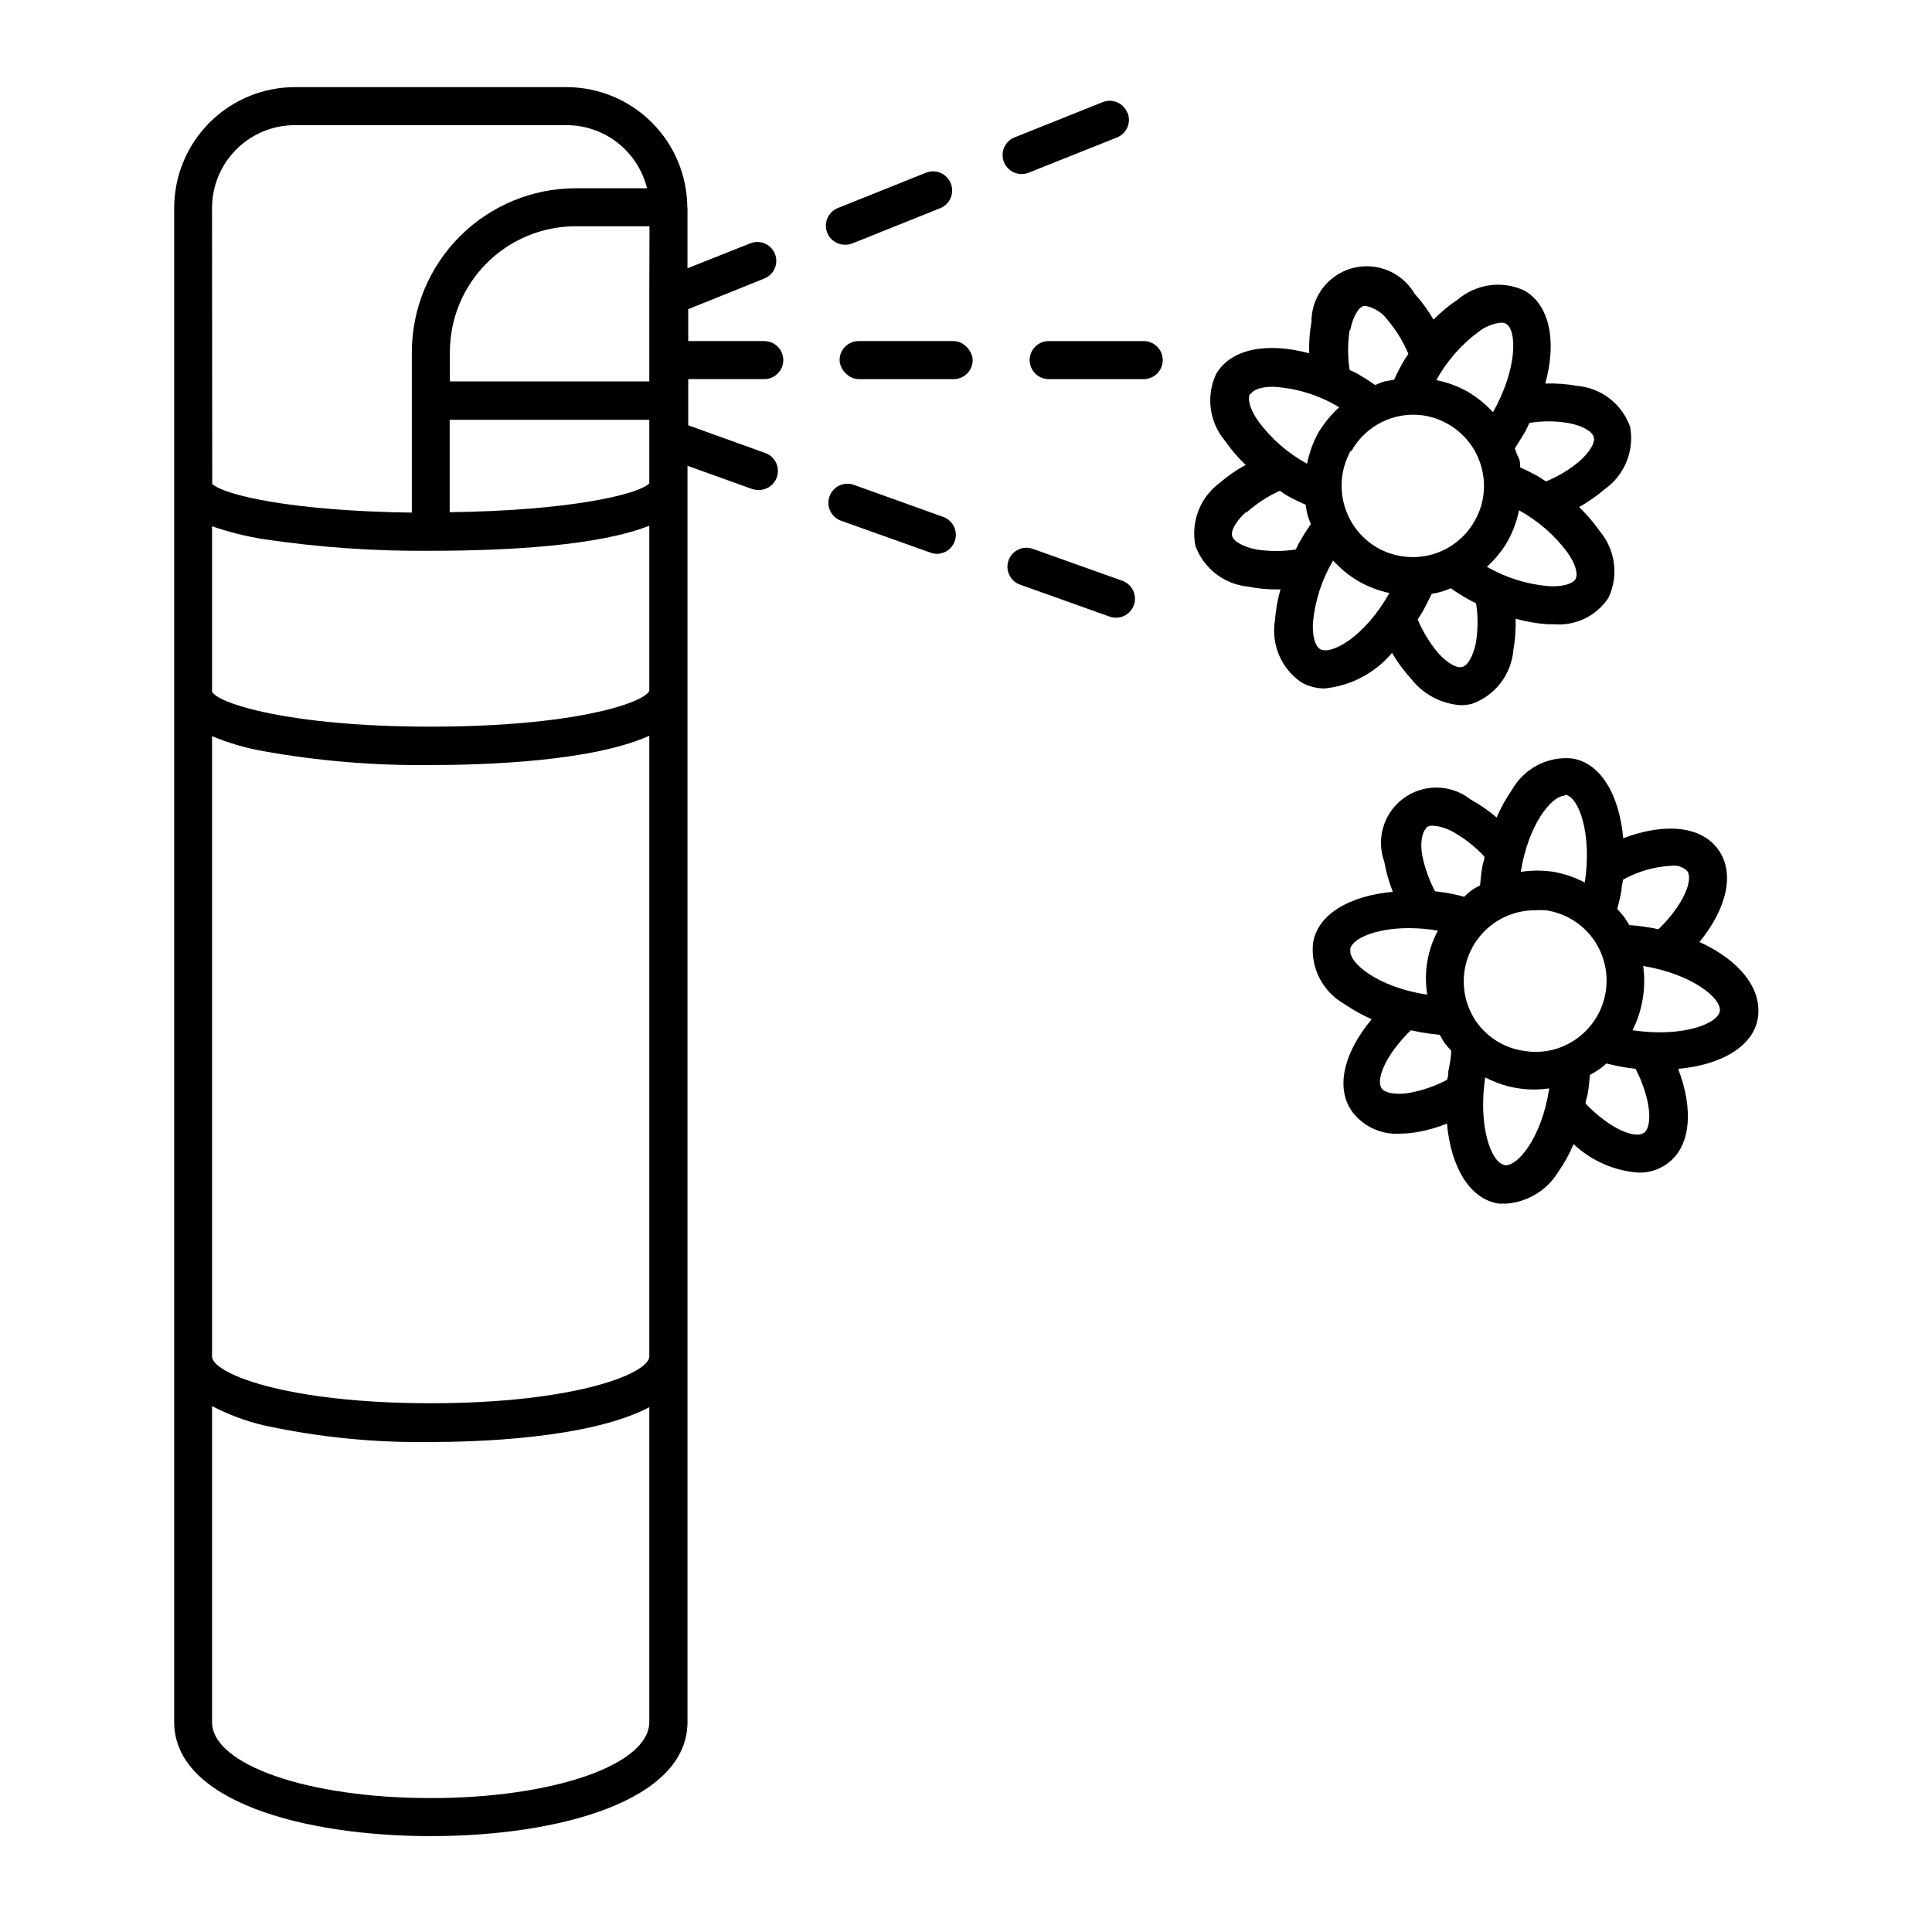 <?xml version="1.0" encoding="UTF-8"?>
<!-- Uploaded to: ICON Repo, www.iconrepo.com, Generator: ICON Repo Mixer Tools -->
<svg fill="#000000" width="800px" height="800px" version="1.1" viewBox="144 144 512 512" xmlns="http://www.w3.org/2000/svg">
 <g>
  <path d="m326.14 198.88c-0.066-8.438-3.457-16.508-9.438-22.461s-14.066-9.305-22.504-9.332h-72.047c-8.488 0.016-16.625 3.398-22.625 9.402-5.996 6.008-9.367 14.152-9.367 22.641v401.23c0 20.906 34.16 30.23 68.016 30.23s68.016-9.32 68.016-30.23v-332.92l16.977 6.098c0.535 0.191 1.098 0.297 1.664 0.301 2.242 0.125 4.301-1.25 5.039-3.375 0.457-1.301 0.359-2.734-0.27-3.961-0.629-1.23-1.734-2.148-3.059-2.539l-20.152-7.254v-12.242h20.152c1.336 0 2.617-0.531 3.562-1.477 0.945-0.945 1.477-2.227 1.477-3.562 0-1.336-0.531-2.617-1.477-3.562-0.945-0.945-2.227-1.477-3.562-1.477h-20.152v-8.461l20.152-8.113c1.246-0.492 2.242-1.461 2.769-2.688 0.531-1.23 0.547-2.617 0.055-3.863-1.051-2.566-3.977-3.809-6.551-2.769l-16.625 6.602v-16.125zm-125.95 0.25c0-5.824 2.312-11.414 6.434-15.531 4.121-4.121 9.707-6.434 15.531-6.434h72.047c4.902 0.016 9.656 1.672 13.512 4.703 3.852 3.031 6.578 7.262 7.75 12.023h-18.945c-11.504 0.027-22.531 4.613-30.66 12.75-8.133 8.141-12.703 19.172-12.719 30.68v42.523c-31.438-0.402-49.727-4.586-52.898-7.609zm115.88 401.23c0 11.336-25.492 20.152-57.938 20.152s-57.938-8.816-57.938-20.152v-83.734c4.25 2.211 8.75 3.902 13.402 5.039 14.625 3.199 29.566 4.707 44.535 4.484 11.539 0 41.969-0.805 57.938-9.219zm0-96.883c0 4.434-19.398 12.395-57.938 12.395-38.543 0-57.938-7.961-57.938-12.395v-164.39c4.375 1.82 8.938 3.156 13.602 3.977 14.633 2.621 29.477 3.852 44.336 3.68 14.508 0 42.824-0.957 57.938-7.758zm0-176.33c-1.863 3.324-20.453 9.422-57.938 9.422s-56.477-6.195-57.938-9.27v-43.832c4.473 1.547 9.078 2.695 13.754 3.426 14.625 2.18 29.398 3.211 44.184 3.07 21.008 0 44.789-1.41 57.938-6.648zm0-55.016c-3.223 3.023-21.512 7.203-52.898 7.609v-24.488h52.898zm0-49.828v22.773h-52.848v-7.758c0-8.84 3.508-17.312 9.75-23.566 6.242-6.254 14.715-9.773 23.551-9.789h19.598z"/>
  <path d="m460.81 288.71c1.094 2.953 3.008 5.535 5.516 7.445 2.504 1.906 5.504 3.066 8.641 3.336 2.488 0.5 5.019 0.734 7.559 0.707h0.805c-0.762 2.695-1.25 5.465-1.461 8.262-0.512 3.113-0.125 6.305 1.117 9.207 1.238 2.898 3.281 5.387 5.887 7.168 1.891 1.066 4.027 1.621 6.195 1.609 6.945-0.703 13.34-4.082 17.836-9.422 1.438 2.453 3.129 4.75 5.039 6.852 3.168 4.07 7.906 6.613 13.047 7.004 1.09 0.02 2.176-0.117 3.227-0.402 2.965-1.082 5.562-2.992 7.481-5.5 1.918-2.508 3.082-5.512 3.352-8.656 0.488-2.762 0.691-5.562 0.602-8.363 2.699 0.762 5.469 1.25 8.266 1.461h1.664-0.004c2.863 0.281 5.75-0.227 8.344-1.469 2.594-1.242 4.797-3.176 6.367-5.586 1.336-2.856 1.82-6.039 1.402-9.164-0.422-3.125-1.727-6.062-3.769-8.469-1.594-2.293-3.418-4.422-5.441-6.348 2.43-1.379 4.723-2.981 6.852-4.785 2.566-1.836 4.555-4.367 5.734-7.293 1.18-2.93 1.496-6.133 0.918-9.234-1.066-2.977-2.973-5.582-5.484-7.504-2.508-1.918-5.523-3.074-8.676-3.328-2.742-0.488-5.527-0.688-8.312-0.602 3.074-11.133 1.211-20.809-5.543-24.637h0.004c-2.859-1.336-6.039-1.82-9.164-1.402-3.125 0.422-6.066 1.727-8.469 3.769-2.332 1.547-4.496 3.34-6.449 5.34-1.43-2.477-3.117-4.789-5.039-6.902-2.191-3.738-5.926-6.312-10.195-7.035-4.273-0.727-8.645 0.477-11.945 3.281-3.301 2.809-5.191 6.93-5.168 11.262-0.488 2.742-0.688 5.527-0.602 8.312-11.184-3.023-20.809-1.211-24.688 5.543-1.324 2.859-1.801 6.035-1.383 9.16 0.418 3.121 1.719 6.062 3.75 8.473 1.598 2.32 3.441 4.465 5.492 6.398-2.465 1.348-4.777 2.949-6.902 4.785-2.551 1.887-4.512 4.465-5.644 7.43-1.133 2.961-1.395 6.188-0.754 9.297zm33.051 27.305c-1.359-0.754-2.117-3.527-1.914-7.106v0.004c0.559-5.785 2.379-11.375 5.34-16.375 1.973 2.18 4.266 4.047 6.801 5.543 2.531 1.434 5.266 2.469 8.109 3.074-6.398 11.484-15.414 16.574-18.336 14.859zm41.262-1.66c-0.707 3.477-2.117 5.996-3.629 6.398-1.512 0.402-3.981-1.059-6.348-3.68-2.258-2.676-4.09-5.684-5.441-8.918 0.453-0.754 0.957-1.461 1.41-2.266 0.453-0.805 1.613-3.023 2.316-4.535h0.004c1.738-0.242 3.434-0.734 5.035-1.461 1.41 1.004 2.871 1.93 4.383 2.773 0.754 0.453 1.562 0.805 2.316 1.211l0.004-0.004c0.543 3.473 0.523 7.012-0.051 10.48zm26.398-16.879c-0.805 1.309-3.527 2.066-7.106 1.863h0.004c-5.769-0.488-11.359-2.242-16.375-5.137 2.164-1.957 4.016-4.234 5.492-6.75 1.41-2.574 2.43-5.34 3.023-8.215 5.09 2.789 9.508 6.656 12.945 11.336 1.965 2.773 2.773 5.543 2.016 6.902zm-13.352-39.043c0.453-0.805 0.754-1.613 1.16-2.367v-0.004c1.668-0.258 3.352-0.391 5.039-0.402 1.855 0.004 3.711 0.172 5.539 0.504 3.527 0.707 5.996 2.117 6.449 3.629 0.453 1.512-1.059 3.981-3.68 6.348h0.004c-2.684 2.273-5.711 4.109-8.969 5.441l-2.215-1.41c-1.562-0.855-3.074-1.613-4.637-2.316 0-0.906 0-1.762-0.453-2.621-0.453-0.855-0.656-1.613-0.957-2.418 0.906-1.41 1.812-2.871 2.719-4.383zm-12.141-26.652c1.688-1.273 3.691-2.059 5.793-2.269 0.434-0.004 0.863 0.082 1.262 0.254 2.973 1.715 3.074 11.941-3.426 23.477-1.977-2.164-4.269-4.016-6.805-5.492-2.562-1.426-5.332-2.445-8.211-3.023 2.805-5.094 6.691-9.516 11.387-12.945zm-34.207-0.301c0.707-3.477 2.117-5.996 3.578-6.398h0.555l-0.004-0.004c2.328 0.48 4.394 1.812 5.793 3.731 2.273 2.691 4.125 5.719 5.492 8.969-0.504 0.754-1.008 1.461-1.41 2.215-0.867 1.504-1.66 3.051-2.367 4.637l-2.57 0.453c-0.855 0.25-1.664 0.656-2.469 0.957-1.41-1.008-2.871-1.914-4.383-2.82-1.512-0.906-1.562-0.754-2.367-1.16-0.547-3.508-0.547-7.074 0-10.582zm0.301 32.094v-0.004c1.613-2.906 3.969-5.336 6.828-7.035s6.117-2.609 9.445-2.637c3.269-0.02 6.488 0.832 9.32 2.469 4.352 2.465 7.543 6.562 8.867 11.387 1.359 4.832 0.703 10.012-1.816 14.355-2.461 4.356-6.559 7.547-11.383 8.867-4.84 1.305-9.996 0.652-14.359-1.812-4.324-2.5-7.492-6.606-8.812-11.426-1.32-4.816-0.688-9.961 1.758-14.32zm-26.703-15.113c0.707-1.211 2.82-1.965 5.894-1.965v-0.004c6.223 0.336 12.262 2.203 17.582 5.441-2.164 1.969-4.031 4.242-5.539 6.75-1.406 2.57-2.406 5.34-2.973 8.211-5.121-2.789-9.559-6.676-13-11.383-2.113-3.023-2.871-5.797-2.113-7.156zm-1.059 31.336v-0.004c2.633-2.352 5.606-4.285 8.816-5.742 0.715 0.527 1.453 1.016 2.219 1.461 1.562 0.855 3.074 1.562 4.637 2.266h-0.004c0.102 0.883 0.25 1.758 0.457 2.621 0.246 0.84 0.551 1.664 0.906 2.469-0.957 1.41-1.914 2.871-2.769 4.383-0.855 1.512-0.805 1.562-1.211 2.367-3.473 0.535-7.008 0.535-10.48 0-3.477-0.707-5.996-2.117-6.398-3.578-0.402-1.461 1.059-3.977 3.68-6.348z"/>
  <path d="m599.36 369.16c-4.535-6.348-14.258-7.152-25.191-3.023-1.008-11.488-6.047-20.152-13.754-21.16v0.004c-3.141-0.266-6.289 0.379-9.074 1.852-2.789 1.473-5.094 3.715-6.644 6.461-1.598 2.309-2.965 4.773-4.078 7.356-2.125-1.836-4.441-3.441-6.902-4.789-3.359-2.644-7.703-3.695-11.898-2.871-4.195 0.82-7.824 3.434-9.934 7.152s-2.488 8.172-1.043 12.195c0.496 2.738 1.254 5.418 2.269 8.012-11.488 1.008-20.152 6.047-21.16 13.754-0.309 3.18 0.312 6.379 1.789 9.215 1.477 2.836 3.742 5.18 6.523 6.754 2.281 1.574 4.711 2.922 7.254 4.031-7.406 8.816-9.773 18.34-5.039 24.688 3 3.856 7.723 5.969 12.598 5.641 1.484-0.016 2.969-0.148 4.434-0.402 2.727-0.469 5.394-1.23 7.957-2.266 1.008 11.539 6.098 20.152 13.805 21.211h1.965c5.68-0.441 10.801-3.594 13.754-8.465 1.594-2.289 2.945-4.738 4.031-7.305 4.691 4.414 10.758 7.082 17.18 7.555 2.703 0.062 5.356-0.75 7.559-2.316 6.297-4.484 7.152-14.258 2.973-25.191 11.539-1.008 20.152-6.098 21.16-13.754 1.008-7.656-5.039-15.113-15.516-19.852 7.152-8.766 9.52-18.184 4.984-24.484zm-25.645 10.684c0-0.957 0.301-1.812 0.402-2.719v-0.004c3.902-2.172 8.242-3.43 12.699-3.676 1.586-0.25 3.195 0.277 4.332 1.41 1.613 2.266-0.906 8.867-7.656 15.418l-0.004-0.004c-0.879-0.219-1.77-0.387-2.668-0.504-1.668-0.293-3.348-0.496-5.039-0.602-0.445-0.781-0.934-1.539-1.461-2.269-0.547-0.703-1.137-1.379-1.762-2.016 0.492-1.652 0.879-3.336 1.156-5.035zm-15.113-25.191h0.352c3.375 0.605 7.004 10.078 5.039 23.227-2.578-1.352-5.348-2.301-8.211-2.824-2.906-0.453-5.863-0.453-8.766 0 1.965-12.391 8.109-20.152 11.586-20.152zm-36.625 8.613c0.508-0.328 1.105-0.484 1.711-0.453 1.938 0.145 3.816 0.73 5.492 1.715 3.062 1.719 5.832 3.914 8.211 6.5 0 0.855-0.402 1.715-0.555 2.57-0.301 1.762-0.453 3.477-0.605 5.039l0.004-0.004c-0.785 0.387-1.543 0.824-2.269 1.309-0.691 0.531-1.348 1.102-1.965 1.715-1.66-0.457-3.34-0.824-5.039-1.109l-2.672-0.352h0.004c-1.559-2.969-2.695-6.141-3.375-9.422-0.656-3.527 0-6.348 1.059-7.254zm-20.152 32.242c0.453-2.672 6.551-5.543 15.566-5.543v0.004c2.566 0.008 5.129 0.227 7.656 0.656-1.371 2.586-2.324 5.375-2.82 8.262-0.453 2.887-0.453 5.828 0 8.715-13.047-1.965-20.906-8.465-20.355-11.84zm25.996 31.992c0 0.906 0 1.812-0.352 2.672h-0.004c-3.16 1.668-6.559 2.84-10.074 3.477-3.477 0.555-6.348 0-7.203-1.16-1.664-2.266 0.906-8.867 7.707-15.469l2.621 0.555c1.762 0.301 3.477 0.504 5.039 0.656 0.453 0.754 0.805 1.512 1.309 2.215v0.004c0.531 0.688 1.102 1.344 1.711 1.965 0 1.914-0.402 3.629-0.703 5.34zm14.812 25.191c-3.375-0.555-7.004-10.078-5.039-23.176v0.004c4.031 2.137 8.531 3.242 13.098 3.223 1.297-0.023 2.594-0.125 3.879-0.301-2.016 13.148-8.465 20.855-11.891 20.352zm5.039-30.23-0.004 0.004c-4.879-0.738-9.266-3.383-12.191-7.356-2.711-3.754-3.945-8.379-3.469-12.984 0.48-4.609 2.641-8.879 6.07-11.992 3.426-3.117 7.883-4.859 12.512-4.898 1.043-0.074 2.086-0.074 3.125 0 5.043 0.754 9.566 3.516 12.543 7.656 2.898 4.082 4.066 9.141 3.246 14.078-0.824 4.938-3.562 9.348-7.629 12.27-4.086 2.953-9.195 4.113-14.156 3.227zm31.941 21.766c-2.266 1.613-8.867-0.957-15.418-7.758 0-0.855 0.402-1.715 0.555-2.57 0.301-1.762 0.453-3.426 0.605-5.039 0.773-0.402 1.527-0.855 2.266-1.359v0.004c0.734-0.516 1.441-1.07 2.113-1.664 1.613 0.402 3.223 0.754 5.039 1.059l2.672 0.352c4.231 8.262 4.484 15.367 2.215 16.98zm20.152-32.242c-0.555 3.375-10.078 7.004-23.125 5.039h-0.004c2.641-5.262 3.625-11.199 2.824-17.027 13.047 2.164 20.855 8.613 20.301 11.988z"/>
  <path d="m442.77 173.89c-0.496-1.246-1.461-2.242-2.691-2.769-1.227-0.531-2.617-0.551-3.859-0.055l-23.426 9.371c-2.551 1.066-3.766 3.992-2.723 6.551 1.047 2.57 3.977 3.809 6.551 2.769l23.375-9.32c1.246-0.492 2.242-1.461 2.769-2.688 0.531-1.23 0.547-2.617 0.055-3.859z"/>
  <path d="m389.42 189.76-23.375 9.371c-1.246 0.496-2.242 1.461-2.769 2.691-0.531 1.227-0.547 2.617-0.055 3.859 0.766 1.918 2.621 3.176 4.688 3.172 0.633 0.02 1.266-0.082 1.863-0.301l23.375-9.371h0.004c1.242-0.492 2.238-1.461 2.766-2.688 0.531-1.23 0.551-2.617 0.055-3.863-0.484-1.25-1.449-2.258-2.676-2.797-1.23-0.539-2.625-0.566-3.875-0.074z"/>
  <path d="m417.73 289.46c-2.617-0.941-5.504 0.41-6.449 3.023-0.945 2.617 0.406 5.504 3.023 6.449l23.73 8.465h-0.004c0.551 0.199 1.129 0.301 1.715 0.301 2.445 0 4.535-1.758 4.957-4.168 0.422-2.406-0.945-4.769-3.246-5.606z"/>
  <path d="m394 281-23.73-8.516c-2.629-0.934-5.516 0.445-6.449 3.074-0.93 2.629 0.445 5.516 3.074 6.449l23.73 8.465v-0.004c0.531 0.195 1.094 0.297 1.66 0.305 2.137-0.008 4.031-1.363 4.738-3.375 0.91-2.602-0.438-5.453-3.023-6.398z"/>
  <path d="m452.14 239.43c0-1.336-0.531-2.617-1.477-3.562-0.945-0.945-2.227-1.477-3.562-1.477h-25.191c-2.781 0-5.039 2.258-5.039 5.039 0 1.336 0.531 2.617 1.477 3.562 0.945 0.945 2.227 1.477 3.562 1.477h25.191c1.336 0 2.617-0.531 3.562-1.477 0.945-0.945 1.477-2.227 1.477-3.562z"/>
  <path d="m371.54 234.39h25.191c2.781 0 5.039 2.781 5.039 5.039 0 2.781-2.254 5.039-5.039 5.039h-25.191c-2.781 0-5.039-2.781-5.039-5.039 0-2.781 2.254-5.039 5.039-5.039z"/>
 </g>
</svg>